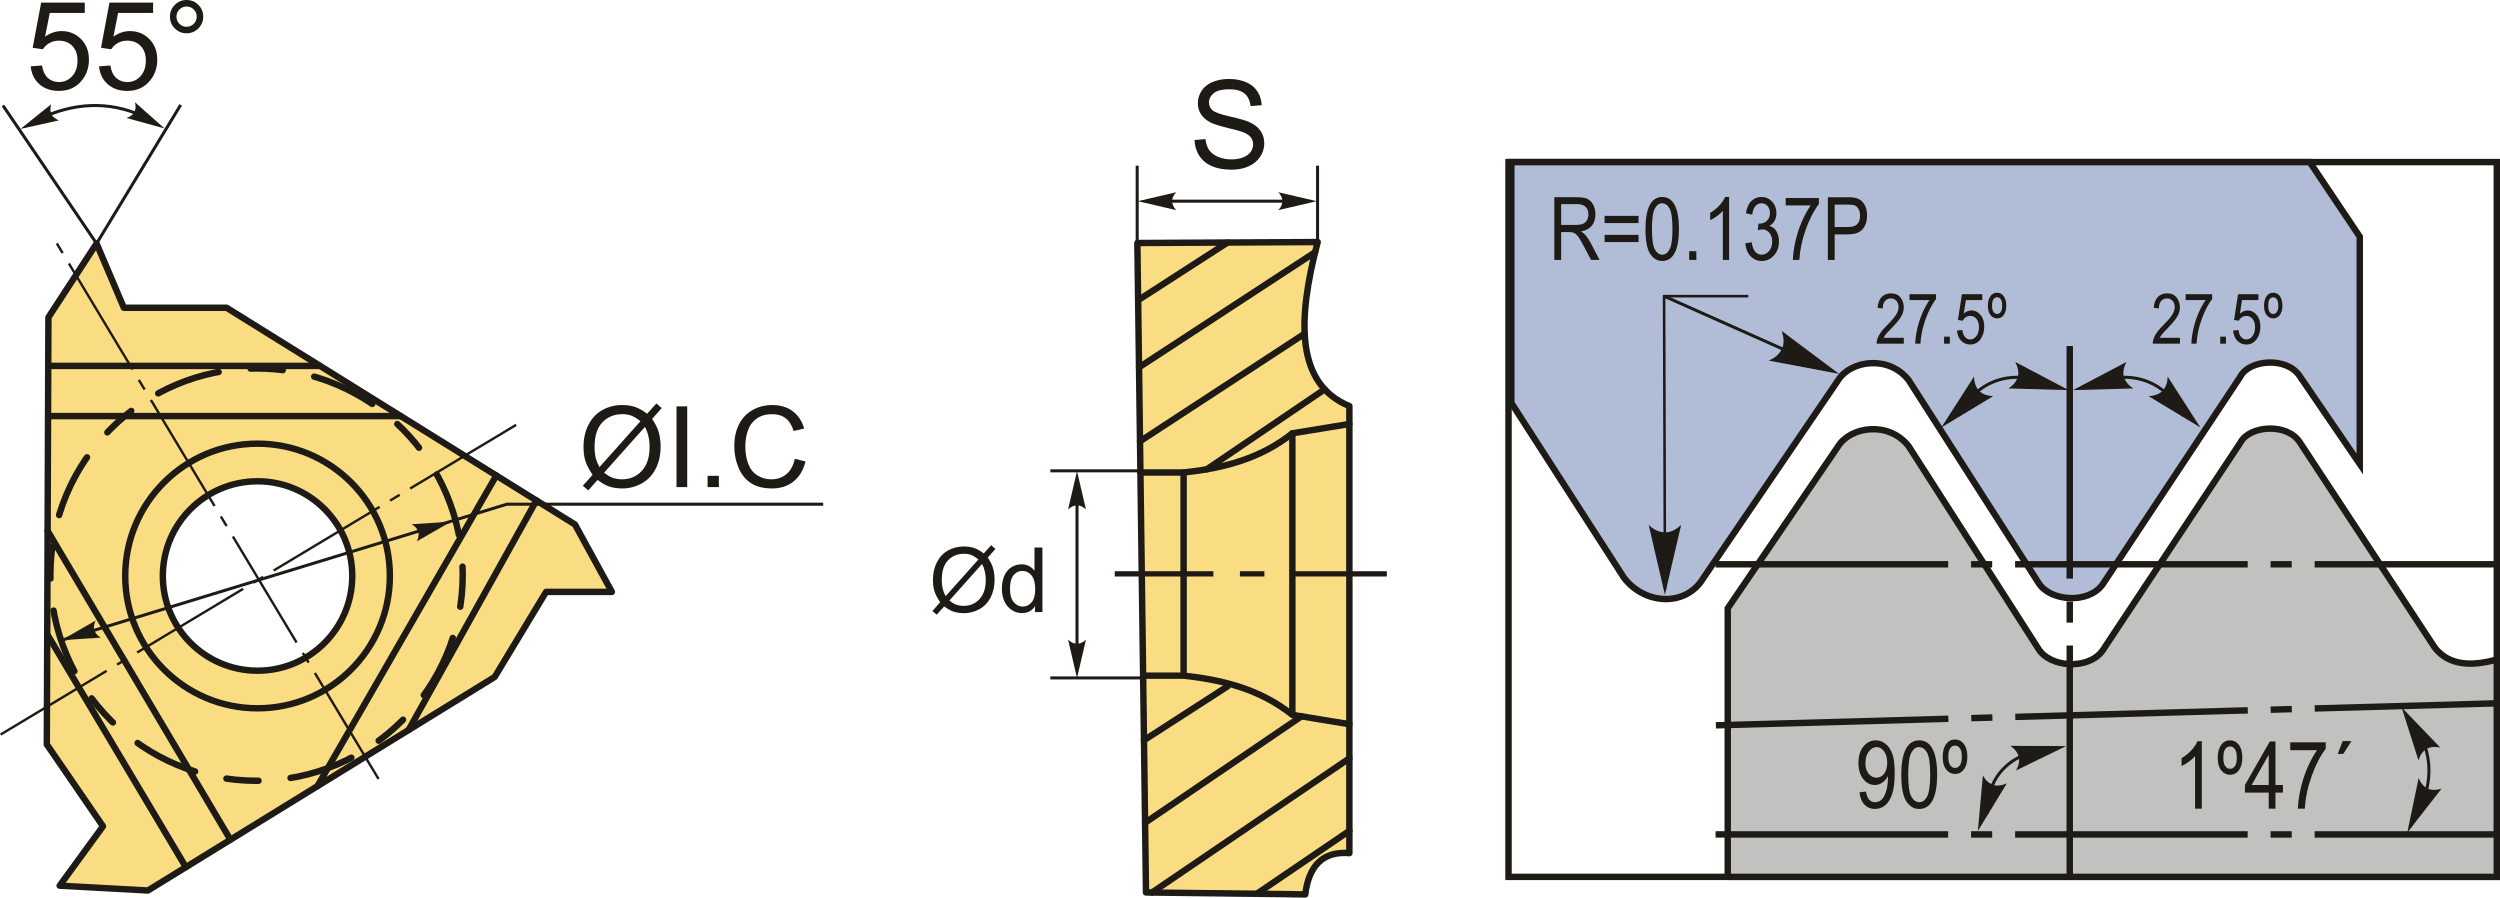 <?xml version="1.0" encoding="UTF-8"?>
<!DOCTYPE svg PUBLIC "-//W3C//DTD SVG 1.1//EN" "http://www.w3.org/Graphics/SVG/1.1/DTD/svg11.dtd">
<!-- Creator: CorelDRAW 2018 (64-Bit) -->
<svg xmlns="http://www.w3.org/2000/svg" xml:space="preserve" width="164.383mm" height="59.02mm" version="1.1" style="shape-rendering:geometricPrecision; text-rendering:geometricPrecision; image-rendering:optimizeQuality; fill-rule:evenodd; clip-rule:evenodd"
viewBox="0 0 91956.79 33015.9"
 xmlns:xlink="http://www.w3.org/1999/xlink">
 <defs>
  <style type="text/css">
   <![CDATA[
    .str3 {stroke:#1E1A16;stroke-width:236.8;stroke-miterlimit:22.926}
    .str4 {stroke:#1E1A16;stroke-width:236.8;stroke-miterlimit:22.926}
    .str5 {stroke:#1E1A16;stroke-width:94.71;stroke-miterlimit:22.926}
    .str1 {stroke:#1E1A16;stroke-width:111.88;stroke-miterlimit:22.926}
    .str6 {stroke:#1E1A16;stroke-width:111.88;stroke-miterlimit:22.926}
    .str0 {stroke:#1E1A16;stroke-width:236.8;stroke-linecap:round;stroke-linejoin:round;stroke-miterlimit:22.926}
    .str2 {stroke:#1E1A16;stroke-width:236.8;stroke-linecap:round;stroke-linejoin:round;stroke-miterlimit:22.926;stroke-dasharray:1183.98 1183.98 2367.96 1183.98}
    .fil1 {fill:none}
    .fil5 {fill:#C1C1C0}
    .fil3 {fill:#1E1A16}
    .fil0 {fill:#FADC82}
    .fil4 {fill:#B1BDD7}
    .fil2 {fill:#1E1A16;fill-rule:nonzero}
   ]]>
  </style>
 </defs>
 <g id="Layer_x0020_1">
  <g id="_2550301564176">
   <g>
    <path class="fil0 str0" d="M3552.05 8957.86l-1771.41 2716.19 -59.07 15706.96 2066.72 3011.5 -1594.3 2184.81 3247.68 177.11 12754.48 -7853.43 1889.61 -3129.59 2420.94 0 -1358.07 -2480.06 -12813.61 -7971.57 -3779.11 0 -1003.85 -2361.92zm5921.19 8744.5c-1924.13,0 -3483.86,1559.73 -3483.86,3483.86 0,1924.13 1559.73,3483.8 3483.86,3483.8 1924.13,0 3483.86,-1559.68 3483.86,-3483.8 0,-1924.13 -1559.73,-3483.86 -3483.86,-3483.86z"/>
    <circle class="fil1 str0" cx="9473.23" cy="21186.21" r="4867.1"/>
    <line class="fil1 str0" x1="11774.24" y1="13459.33" x2="1772.64" y2= "13459.33" />
    <line class="fil1 str0" x1="14741.82" y1="15305.59" x2="1767.16" y2= "15305.59" />
    <line class="fil1 str0" x1="18255.39" y1="17491.41" x2="11675.5" y2= "28916.07" />
    <line class="fil1 str0" x1="19729.7" y1="18408.61" x2="15030.25" y2= "26850.47" />
    <line class="fil1 str0" x1="8475.2" y1="30886.63" x2="1751.1" y2= "19527.59" />
    <line class="fil1 str0" x1="6836.37" y1="31895.74" x2="1736.84" y2= "23332.38" />
    <path id="буква.cdr" class="fil2" d="M23802.84 15219.44l339.33 -379.39 199.71 170 -355.89 398.74c115.41,172.74 192.77,323.39 233.55,453.34 53.2,169.95 80.16,360.7 80.16,570.76 0,304.04 -61.48,574.96 -183.82,812.65 -123.01,237.75 -295.03,416.7 -516.89,538.32 -221.8,121.61 -457.43,182.42 -706.92,182.42 -185.89,0 -354.49,-26.24 -505.14,-78.76 -116.08,-40.78 -251.51,-118.87 -407.02,-233.55l-341.35 382.8 -199.71 -170.67 357.24 -400.09c-132.69,-201.11 -221.13,-372.45 -265.33,-514.82 -44.92,-142.37 -67.07,-313.71 -67.07,-513.42 0,-304.76 60.81,-576.35 182.48,-814.05 121.61,-238.42 291.62,-418.77 511.35,-541.78 219.06,-122.29 462.96,-183.82 731.81,-183.82 181.02,0 339.28,24.17 474.71,71.88 136.16,47.66 281.94,130.62 438.8,249.44zm-245.3 274.33c-127.82,-100.19 -238.42,-168.6 -333.74,-205.19 -94.71,-36.64 -205.97,-54.6 -333.8,-54.6 -295.09,0 -538.99,100.19 -731.09,300.57 -192.83,200.43 -288.88,499.6 -288.88,897.68 0,156.19 14.49,295.76 44.25,416.7 21.43,90.51 66.29,201.78 134.7,333.74l1508.55 -1688.9zm165.86 208.71l-1503.01 1682.69c104.33,84.97 200.38,144.38 287.48,178.28 114.68,44.92 238.42,67.02 371.78,67.02 293.69,0 535.52,-103.66 726.95,-311.64 191.43,-208.04 286.81,-499.66 286.81,-874.18 0,-281.27 -56.67,-527.97 -170,-742.16z"/>
    <polygon id="1" class="fil2" points="24883.61,17916.56 24883.61,14947.91 25277.48,14947.91 25277.48,17916.56 "/>
    <polygon id="2" class="fil2" points="26027.25,17916.56 26027.25,17501.93 26441.88,17501.93 26441.88,17916.56 "/>
    <path id="3" class="fil2" d="M29235.66 16875.17l393.88 99.52c-82.23,322.72 -230.08,568.02 -443.61,737.35 -213.52,169.28 -474.77,254.25 -783.61,254.25 -319.31,0 -579.1,-64.95 -779.53,-195.51 -200.38,-129.95 -352.42,-318.58 -456.75,-565.28 -104.33,-247.42 -156.86,-512.08 -156.86,-795.42 0,-308.85 58.74,-578.37 176.88,-808.51 118.2,-230.08 286.08,-404.9 503.8,-524.44 217.66,-119.6 457.43,-179.01 718.67,-179.01 297.16,0 546.59,75.35 748.37,226.67 202.45,151.32 343.42,363.5 422.91,637.11l-385.6 91.24c-68.42,-215.59 -168.6,-373.18 -299.23,-471.3 -130.57,-98.79 -295.03,-147.85 -493.39,-147.85 -227.34,0 -418.04,54.6 -570.76,163.74 -152.72,109.2 -260.51,256.38 -322.05,440.2 -62.21,184.49 -93.31,374.58 -93.31,570.09 0,252.24 36.64,472.7 109.92,660.66 73.23,188.63 187.23,328.93 342.02,422.24 154.79,93.25 322.05,139.57 502.4,139.57 219.73,0 404.95,-63.6 556.94,-190.03 152.05,-127.15 255.03,-315.11 308.9,-565.28z"/>
    <path id="стрелка.cdr" class="fil2" d="M2261.73 23548.48l1257.26 -724.15c-58.46,122.79 -77.81,231.76 -57.51,328.59 39.72,131.12 102.09,213.41 247.98,300.46l-1447.74 95.1z"/>
    <polyline class="fil1 str1" points="2267.49,23548.87 18643.62,18545.55 30280.18,18545.55 "/>
    <path id="стрелка.cdr_0" class="fil2" d="M16589.54 19188.25l-1257.26 724.09c58.46,-122.73 77.81,-231.76 57.51,-328.59 -39.72,-131.12 -102.09,-213.41 -247.98,-300.4l1447.74 -95.1z"/>
    <path id="ось.cdr" class="fil3" d="M4637.02 24193.86l-354.1 212.69 45.93 76.53 354.16 -212.69 -45.98 -76.53zm-4637.02 2785.39l3898.66 -2341.89 45.98 76.53 -3898.66 2341.84 -45.98 -76.47zm9658.29 -5801.59l-354.16 212.74 45.98 76.47 354.1 -212.69 -45.93 -76.53zm-4637.02 2785.39l3898.66 -2341.84 45.93 76.47 -3898.66 2341.89 -45.93 -76.53zm9658.23 -5801.59l-354.1 212.74 45.93 76.53 354.16 -212.74 -45.98 -76.53zm-4637.02 2785.39l3898.66 -2341.84 45.98 76.47 -3898.66 2341.89 -45.98 -76.53zm5021.27 -3016.14l3898.66 -2341.89 45.93 76.53 -3898.66 2341.84 -45.93 -76.47z"/>
    <path id="ось.cdr_1" class="fil3" d="M11101.16 24040.08l212.69 354.1 76.53 -45.93 -212.74 -354.1 -76.47 45.93zm2785.39 4637.02l-2341.89 -3898.66 76.47 -45.93 2341.89 3898.66 -76.47 45.93zm-5801.59 -9658.23l212.69 354.1 76.53 -45.93 -212.74 -354.16 -76.47 45.98zm2785.39 4636.96l-2341.89 -3898.6 76.53 -45.98 2341.84 3898.66 -76.47 45.93zm-5801.59 -9658.23l212.74 354.1 76.47 -45.93 -212.74 -354.1 -76.47 45.93zm2785.39 4637.02l-2341.84 -3898.66 76.47 -45.93 2341.84 3898.66 -76.47 45.93zm-5801.59 -9658.23l212.74 354.1 76.47 -45.93 -212.69 -354.16 -76.53 45.98zm2785.39 4636.96l-2341.84 -3898.6 76.47 -45.98 2341.89 3898.66 -76.53 45.93z"/>
    <circle class="fil1 str2" cx="9436.78" cy="21135.94" r="7583.62"/>
    <polyline class="fil1 str1" points="6645.73,3858.72 3552.05,8957.86 108.75,3880.98 "/>
    <path class="fil1 str1" d="M5260.53 4272.79c-1268.95,-572.49 -2555.86,-505.37 -3858.1,119.6"/>
    <path id="стрелка.cdr_2" class="fil2" d="M6051.53 4724.12l-1399.13 -383.98c128.38,-44.86 219.45,-107.74 273.94,-190.31 65.28,-120.5 79.83,-222.7 39.05,-387.61l1086.14 961.9z"/>
    <path id="стрелка.cdr_3" class="fil2" d="M752.12 4742.41l1416.13 -315.56c-126.03,-51.02 -213.97,-118.26 -264.43,-203.4 -59.3,-123.52 -68.86,-226.28 -20.08,-389.01l-1131.62 907.97z"/>
    <path class="fil2" d="M1129.61 2440.24l415.75 -31.61c30.88,202.56 102.43,354.72 213.86,457.15 111.49,101.7 247.82,152.89 408.25,152.89 193.55,0 355.5,-72.28 487.3,-216.15 131.01,-144.61 196.57,-335.92 196.57,-573.89 0,-226.73 -62.54,-405.23 -188.3,-536.25 -125.81,-131.07 -292.23,-196.57 -499.38,-196.57 -128.77,0 -244.01,29.37 -346.44,88.11 -101.64,58.74 -181.53,134.82 -240.26,228.18l-375.08 -54.21 311.81 -1663 1604.26 0 0 379.61 -1287.13 0 -172.52 872.9c193.55,-136.33 396.95,-204.07 609.3,-204.07 281.72,0 519.69,97.9 713.3,293.69 193.55,195.85 290.72,447.41 290.72,754.69 0,292.96 -85.14,546.03 -255.37,759.17 -207.09,262.14 -490.32,393.15 -848.78,393.15 -293.74,0 -533.22,-82.85 -719.28,-247.76 -186.06,-164.97 -292.23,-383.36 -318.58,-656.01z"/>
    <path id="1" class="fil2" d="M3642.9 2440.24l415.75 -31.61c30.88,202.56 102.43,354.72 213.86,457.15 111.49,101.7 247.82,152.89 408.25,152.89 193.55,0 355.5,-72.28 487.3,-216.15 131.01,-144.61 196.57,-335.92 196.57,-573.89 0,-226.73 -62.54,-405.23 -188.3,-536.25 -125.81,-131.07 -292.23,-196.57 -499.38,-196.57 -128.77,0 -244.01,29.37 -346.44,88.11 -101.64,58.74 -181.53,134.82 -240.26,228.18l-375.08 -54.21 311.81 -1663 1604.26 0 0 379.61 -1287.13 0 -172.52 872.9c193.55,-136.33 396.95,-204.07 609.3,-204.07 281.72,0 519.69,97.9 713.3,293.69 193.55,195.85 290.72,447.41 290.72,754.69 0,292.96 -85.14,546.03 -255.37,759.17 -207.09,262.14 -490.32,393.15 -848.78,393.15 -293.74,0 -533.22,-82.85 -719.28,-247.76 -186.06,-164.97 -292.23,-383.36 -318.58,-656.01z"/>
    <path id="2" class="fil2" d="M6251.07 610.81c0,-168.72 60.25,-312.6 180.02,-432.31 119.77,-119.04 263.59,-178.51 431.58,-178.51 170.23,0 314.83,59.46 434.55,178.51 119.04,119.71 178.51,263.59 178.51,432.31 0,169.44 -60.25,314.05 -180.02,433.82 -119.71,119.77 -264.32,180.02 -433.04,180.02 -167.99,0 -311.81,-59.52 -431.58,-178.51 -119.77,-119.77 -180.02,-264.37 -180.02,-435.33zm239.54 1.51c0,103.15 36.14,190.53 109.2,263.59 73.06,73.06 161.16,109.2 265.1,109.2 101.7,0 189.08,-36.14 262.14,-109.2 73,-73.06 109.2,-160.44 109.2,-263.59 0,-103.21 -36.19,-190.59 -109.2,-263.65 -73.06,-73.06 -160.44,-109.2 -262.14,-109.2 -103.94,0 -192.04,36.14 -265.1,109.2 -73.06,73.06 -109.2,160.44 -109.2,263.65z"/>
    <line class="fil1 str1" x1="42111.7" y1="17318.27" x2="38634.22" y2= "17318.27" />
    <line class="fil1 str1" x1="42111.7" y1="24935.91" x2="38634.22" y2= "24935.91" />
    <line class="fil1 str1" x1="39615.36" y1="18492.91" x2="39615.36" y2= "23761.33" />
    <line class="fil1 str1" x1="42362.88" y1="7399.41" x2="47981.7" y2= "7399.41" />
    <line class="fil1 str1" x1="41828.53" y1="9578.57" x2="41828.53" y2= "6094.1" />
    <line class="fil1 str1" x1="48463.46" y1="8965.97" x2="48463.46" y2= "6094.1" />
    <path id="буква.cdr_4" class="fil2" d="M43938.16 5149.77l401.26 -36.08c18.8,162.34 63.1,295.31 133.03,399.81 69.87,103.71 178.06,187.85 324.62,252.46 146.51,63.88 311.87,96.22 495.19,96.22 163.12,0 306.61,-24.05 431.36,-72.89 124.75,-48.84 217.16,-115.74 278.08,-200.66 60.86,-84.92 91.63,-177.33 91.63,-276.51 0,-100.69 -29.26,-188.63 -87.88,-264.54 -58.63,-75.13 -155.57,-138.28 -290.83,-190.14 -86.43,-33.06 -278.02,-85.64 -574.84,-157.02 -296.88,-71.38 -504.25,-138.28 -623.01,-201.39 -154.06,-81.17 -268.23,-181.86 -343.42,-301.35 -75.91,-119.49 -113.45,-254.03 -113.45,-402.04 0,-163.79 46.6,-316.34 139.01,-457.65 92.41,-142.03 226.95,-249.49 405.06,-323.11 177.33,-73.67 374.97,-110.48 592.13,-110.48 238.98,0 450.15,38.32 632.74,115.74 182.59,76.64 323.11,190.14 421.57,340.4 98.46,149.53 151.04,319.36 158.54,508.78l-410.27 31.55c-21.82,-203.68 -96.22,-357.68 -223.2,-461.4 -126.98,-104.5 -314.83,-156.3 -562.82,-156.3 -258.56,0 -447.13,47.33 -565.11,141.98 -117.98,94.71 -177.39,208.94 -177.39,342.69 0,115.74 42.12,211.18 125.53,286.3 82.62,74.4 296.82,151.82 643.99,229.97 347.17,78.88 585.42,147.29 714.64,205.92 187.12,86.37 326.13,195.34 415.58,328.37 89.39,132.24 133.75,284.79 133.75,457.65 0,172.07 -48.84,332.9 -147.29,484.67 -98.46,151.82 -238.98,269.8 -423.08,353.94 -184.1,84.19 -390.74,126.26 -621.44,126.26 -291.56,0 -535.8,-42.79 -732.71,-127.71 -197.64,-84.92 -351.7,-212.69 -463.63,-384.03 -112.72,-170.56 -171.35,-363.72 -177.33,-579.38z"/>
    <path id="буква.cdr_5" class="fil2" d="M36186.21 20357.52l271.26 -303.31 159.71 135.88 -284.57 318.8c92.3,138.17 154.17,258.61 186.79,362.49 42.51,135.88 64.05,288.37 64.05,456.36 0,243.12 -49.17,459.72 -146.96,649.75 -98.34,190.09 -235.9,333.18 -413.29,430.46 -177.39,97.22 -365.79,145.84 -565.22,145.84 -148.63,0 -283.45,-20.98 -403.89,-62.99 -92.86,-32.61 -201.16,-95.04 -325.46,-186.73l-272.93 306.11 -159.71 -136.49 285.69 -319.92c-106.06,-160.77 -176.83,-297.83 -212.18,-411.61 -35.91,-113.84 -53.59,-250.84 -53.59,-410.55 0,-243.68 48.61,-460.78 145.89,-650.87 97.22,-190.59 233.16,-334.8 408.87,-433.15 175.15,-97.84 370.16,-147.01 585.08,-147.01 144.77,0 271.31,19.36 379.61,57.45 108.86,38.15 225.44,104.44 350.86,199.48zm-196.18 219.34c-102.2,-80.11 -190.59,-134.82 -266.84,-164.07 -75.69,-29.31 -164.69,-43.69 -266.89,-43.69 -235.9,0 -430.97,80.16 -584.58,240.38 -154.12,160.21 -230.92,399.47 -230.92,717.72 0,124.86 11.58,236.52 35.35,333.18 17.12,72.39 53.03,161.33 107.74,266.89l1206.13 -1350.4zm132.63 166.87l-1201.77 1345.42c83.46,67.91 160.27,115.46 229.86,142.54 91.74,35.91 190.65,53.59 297.27,53.59 234.84,0 428.22,-82.9 581.28,-249.21 153.05,-166.31 229.3,-399.47 229.3,-698.92 0,-224.88 -45.31,-422.13 -135.94,-593.42z"/>
    <path id="1" class="fil2" d="M38071.4 22514.02l0 -218.22c-108.86,169.61 -269.07,254.7 -480.7,254.7 -137,0 -262.98,-37.59 -377.37,-113.28 -114.9,-75.13 -203.9,-180.69 -267.4,-315.5 -62.99,-135.38 -94.48,-290.61 -94.48,-466.32 0,-171.29 28.7,-326.52 85.64,-466.32 57.45,-139.24 143.1,-246.42 257.44,-320.48 113.84,-74.57 242,-111.6 382.91,-111.6 103.88,0 196.13,22.1 276.79,65.79 80.67,43.63 146.45,101.08 197.25,171.23l0 -853.65 291.79 0 0 2373.67 -271.87 0zm-921.62 -858.07c0,219.9 46.43,384.03 139.8,492.84 92.81,108.86 202.78,163.01 329.32,163.01 127.6,0 235.9,-51.91 325.41,-155.79 89,-103.88 133.75,-262.47 133.75,-475.72 0,-234.28 -45.31,-406.69 -136.49,-516.61 -90.62,-109.98 -202.78,-164.69 -335.92,-164.69 -129.84,0 -238.14,52.53 -325.46,158.03 -86.71,105.56 -130.4,271.87 -130.4,498.93z"/>
    <path class="fil0 str0" d="M48469.06 8903.04l-6633.81 35.24 317.57 23888.65 5857.53 70.6c132.02,-1051.12 644.27,-1595.31 1623.11,-1517.33l0 -16443.25c-1968.55,-812.37 -1926.25,-3150.23 -1164.4,-6033.91z"/>
    <path class="fil1 str0" d="M41947.46 17379.7c529.48,0 1058.95,0 1588.49,0 1434.31,-152.66 2810.06,-495.69 4000.36,-1441.53 699.03,-114.29 1398.12,-228.57 2097.15,-342.86"/>
    <path class="fil1 str0" d="M42046.76 24852.67c529.48,0 959.66,0 1489.19,0 1434.31,152.66 2810.06,495.69 4000.36,1441.53 699.03,114.29 1398.12,228.57 2097.15,342.86"/>
    <line class="fil1 str0" x1="43535.95" y1="17379.7" x2="43535.95" y2= "24720.76" />
    <line class="fil1 str0" x1="47536.31" y1="15938.17" x2="47536.31" y2= "26247.71" />
    <line class="fil1 str0" x1="41863.22" y1="11042.2" x2="45152.18" y2= "8920.66" />
    <line class="fil1 str0" x1="41896" y1="13512.03" x2="48373.57" y2= "9277.22" />
    <line class="fil1 str0" x1="41932.13" y1="16232.47" x2="47989.37" y2= "12272.56" />
    <line class="fil1 str0" x1="44389.99" y1="17261.72" x2="48724.15" y2= "14319.53" />
    <line class="fil1 str0" x1="42078.36" y1="27227.9" x2="45152.18" y2= "25245.21" />
    <line class="fil1 str0" x1="42118.7" y1="30263.29" x2="47869.77" y2= "26348.69" />
    <line class="fil1 str0" x1="42373.23" y1="32829.61" x2="49633.46" y2= "27893.15" />
    <line class="fil1 str0" x1="46227.86" y1="32876.1" x2="49633.46" y2= "30560.5" />
    <path id="ось.cdr_6" class="fil3" d="M46508.07 21011.07l-900.25 0 0 194.45 900.25 0 0 -194.45zm-5504.88 0l3627.91 0 0 194.45 -3627.91 0 0 -194.45zm6481.6 0l3527.05 0 0 194.45 -3527.05 0 0 -194.45z"/>
    <path id="стрелка.cdr_7" class="fil2" d="M39615.42 24942.57l328.59 -1413.17c-100.53,91.52 -199.26,141.64 -297.83,150.26 -137,0 -233.83,-35.86 -359.42,-150.26l328.65 1413.17z"/>
    <path id="стрелка.cdr_8" class="fil2" d="M39615.42 17325.77l328.59 1413.17c-100.53,-91.52 -199.26,-141.64 -297.83,-150.26 -137,0 -233.83,35.86 -359.42,150.26l328.65 -1413.17z"/>
    <path id="стрелка.cdr_9" class="fil2" d="M41851.02 7399.97l1413.17 -328.59c-91.52,100.53 -141.64,199.26 -150.26,297.83 0,137 35.86,233.83 150.26,359.42l-1413.17 -328.65z"/>
    <path id="стрелка.cdr_10" class="fil2" d="M48433.03 7399.97l-1413.17 -328.59c91.52,100.53 141.64,199.26 150.26,297.83 0,137 -35.86,233.83 -150.26,359.42l1413.17 -328.65z"/>
   </g>
   <g>
    <rect class="fil1 str3" x="55487.13" y="5962.16" width="36351.23" height="26291.4"/>
    <path class="fil4 str4" d="M55590.73 14819.36l0 -8857.17 29368.35 0 1839.43 2743.32 0 8360.69 -2195.66 -3213.67c-470.74,-748.54 -1871.71,-630.28 -2195.66,0l-5075.2 7655.34c-534.85,722.97 -1921.67,602.81 -2339.54,-52.3l-4787.33 -7472.36c-735.34,-941.09 -2138.32,-724.82 -2591.61,0l-4967.18 7289.55c-626.37,1044.69 -2137.37,995.01 -2915.56,-26.18l-4140.04 -6427.22z"/>
    <path class="fil5 str4" d="M63550.78 32253.6l28287.58 0 0 -7994.9c-959.04,267.23 -1757.09,210.62 -2270.12,-421.96l-4965.39 -7554.31c-470.74,-748.54 -1871.71,-630.28 -2195.66,0l-5075.2 7655.34c-534.85,722.97 -1921.67,602.81 -2339.54,-52.3l-4787.33 -7472.36c-735.34,-941.09 -2138.32,-724.82 -2591.61,0l-4062.73 5962.19 0 9878.3z"/>
    <path class="fil2" d="M57172.22 9561.23l0 -2306.65 838.1 0c175.09,0 303.92,21.43 387.72,64.33 83.24,43.02 151.32,115.01 205.02,214.87 53.2,100.36 80.05,216.83 80.05,348.96 0,174.53 -45.14,315.78 -135.82,423.75 -90.74,107.8 -222.87,176.6 -395.72,206.14 70.32,41.84 124.02,83.69 161.05,126.71 74.07,88.05 139.57,186.28 195.96,294.25l329.15 627.65 -314.05 0 -252.91 -478.91c-97.78,-186.84 -171.29,-313.55 -221.19,-379.11 -49.51,-65.51 -97.17,-109.59 -143.93,-132.08 -46.21,-23.1 -111.15,-34.35 -194.34,-34.35l-287.93 0 0 1024.44 -251.17 0zm251.17 -1288.64l536.97 0c117.59,0 206.2,-13.93 267.4,-42.46 60.7,-28.47 108.52,-73 144.49,-133.7 35.41,-61.2 53.09,-132.02 53.09,-212.63 0,-116.52 -33.73,-208.32 -101.98,-274.89 -68.19,-66.57 -169.11,-99.85 -303.31,-99.85l-596.66 0 0 763.53zm2847.54 -67.63l-1249.99 0 0 -264.21 1249.99 0 0 264.21zm0 699.09l-1249.99 0 0 -264.21 1249.99 0 0 264.21zm254.47 -481.09c0,-386.66 52.02,-679.84 156.24,-878.99 104.22,-199.26 257.77,-299.11 460.67,-299.11 179.9,0 321.6,80.5 425.26,242.17 125.64,195.51 188.46,507.44 188.46,935.94 0,384.93 -51.47,677.66 -155.18,877.37 -103.66,199.76 -257.66,299.62 -461.73,299.62 -179.9,0 -327.03,-88.05 -441.87,-264.21 -114.4,-176.04 -171.85,-480.58 -171.85,-912.78zm238.42 -0.56c0,374.75 35.97,626.65 107.35,753.91 71.38,127.77 163.29,191.65 274.89,191.65 105.84,0 193.89,-64.44 265.27,-193.89 70.88,-129.39 106.29,-379.5 106.29,-751.67 0,-376.37 -35.97,-627.71 -107.35,-754.97 -71.38,-127.21 -164.35,-190.59 -278.19,-190.59 -104.66,0 -192.21,64.44 -262.53,193.83 -70.32,129.45 -105.73,379.67 -105.73,751.73zm1369.2 1138.84l0 -322.11 264.21 0 0 322.11 -264.21 0zm1469.05 0l-231.87 0 0 -1804.14c-53.81,62.82 -125.19,127.26 -215.31,192.77 -90.23,65.56 -172.91,114.9 -248.6,148.75l0 -270.64c127.77,-74.07 240.49,-164.3 338.72,-271.09 97.78,-106.34 167.04,-210.56 206.81,-312.04l150.26 0 0 2316.38zm596.05 -612.1l231.93 -38.65c48.33,304.99 170.23,457.48 366.19,457.48 105.73,0 197.08,-45.14 274.89,-134.82 77.37,-89.67 116.02,-206.14 116.02,-348.9 0,-134.37 -35.35,-242.78 -106.9,-324.34 -70.76,-82.18 -157.75,-122.96 -261.47,-122.96 -43.97,0 -98.23,10.63 -163.18,31.61l25.79 -247.54 36.47 3.3c114.4,0 207.2,-35.52 278.7,-105.84 71.38,-70.37 106.79,-164.24 106.79,-282.39 0,-107.97 -29.98,-194.95 -89.67,-260.46 -59.52,-66.01 -132.58,-98.79 -218.5,-98.79 -89.17,0 -164.3,34.35 -225.5,103.6 -61.2,69.25 -100.47,174.53 -117.08,315.17l-231.99 -51.58c29.54,-197.47 95.66,-346.83 198.2,-447.75 102.59,-100.92 227.06,-151.43 372.62,-151.43 153,0 283,56.39 389.91,169.72 106.73,113.22 160.44,255.54 160.44,427.94 0,104.66 -22.49,197.53 -68.19,278.14 -45.59,80.55 -108.92,143.82 -190.59,190.03 75.24,20.98 137.95,55.88 186.84,103.6 49.45,48.44 89.17,112.78 119.77,193.27 30.6,81.11 45.59,171.4 45.59,270.7 0,211.57 -62.26,385.04 -186.84,519.69 -125.08,134.82 -274.39,202 -448.36,202 -161.05,0 -297.94,-59.07 -410.21,-176.66 -112.22,-117.59 -176.1,-275.45 -191.65,-474.15zm1485.11 -1394.93l0 -270.7 1221.01 0 0 220.13c-182.03,237.41 -342.02,546.15 -479.97,926.82 -137.95,380.17 -217.44,757.1 -238.42,1130.78l-238.42 0c3.3,-193.27 33.84,-418.77 91.29,-675.98 58.01,-257.16 137.5,-502.57 238.87,-735.62 101.08,-233.05 210.06,-431.69 327.08,-595.43l-921.45 0zm1549.72 2007.03l0 -2306.65 713.02 0c168.05,0 291.51,14.43 371.56,43.97 109.03,39.72 195.96,113.34 260.91,221.3 64.95,107.8 97.78,240.49 97.78,397.23 0,207.32 -53.26,376.48 -158.98,506.93 -105.84,131.07 -288.93,196.46 -548.78,196.46l-484.33 0 0 940.75 -251.17 0zm251.17 -1211.28l489.26 0c154,0 266.78,-34.96 338.16,-104.78 71.49,-69.76 106.9,-175.04 106.9,-315.67 0,-91.29 -17.68,-169.16 -52.64,-234.11 -35.41,-65.51 -77.81,-110.03 -127.26,-134.31 -49.95,-24.11 -140.07,-35.97 -270.08,-35.97l-484.33 0 0 824.84z"/>
    <polyline class="fil1 str5" points="61243.12,21661.49 61209.05,10893.12 64305.75,10893.12 "/>
    <path id="стрелка.cdr_11" class="fil2" d="M61239.76 21875.74l596.77 -2566.32c-182.59,166.2 -361.82,257.21 -540.83,272.88 -248.82,0 -424.64,-65.11 -652.71,-272.88l596.77 2566.32z"/>
    <line class="fil1 str1" x1="61209.05" y1="10893.12" x2="67224.72" y2= "13573.95" />
    <path id="стрелка.cdr_12" class="fil2" d="M67645 13751.45l-2108.68 -1579.76c78.6,234.05 89.73,434.77 32,604.94 -100.25,227.79 -230.7,362.44 -512.69,487.58l2589.37 487.24z"/>
    <path class="fil2" d="M70028.18 12424.71l0 216.27 -1001.33 0c-2.57,-87.88 24,-186.62 79.83,-295.59 55.77,-108.52 158.31,-237.24 306.72,-385.77 173.75,-172.91 287.42,-306.78 341.12,-401.09 53.65,-94.82 80.61,-182.76 80.61,-264.32 0,-93.92 -27.41,-170.79 -82.4,-229.97 -54.82,-59.24 -122.57,-88.78 -203.34,-88.78 -86.65,0 -157.42,31.66 -212.74,95.66 -55.33,63.88 -83.24,155.79 -83.24,275l-190.48 -23.22c13.26,-176.77 63.44,-309.69 150.54,-399.02 86.71,-89.17 200.77,-133.81 342.8,-133.81 154.51,0 271.14,51.91 350.52,155.74 79.44,104.22 118.82,222.25 118.82,354.83 0,117.08 -30.82,229.52 -93.03,337.21 -62.26,108.19 -180.63,251.9 -354.38,431.58 -111.1,113.39 -182.81,190.59 -214.98,231.76 -32.56,41.12 -58.79,82.4 -78.99,123.52l743.95 0zm208.66 -1387.44l0 -216.27 975.6 0 0 175.93c-145.5,189.53 -273.27,436.28 -383.53,740.43 -110.31,303.81 -173.86,604.94 -190.48,903.61l-190.59 0c2.57,-154.45 27.08,-334.64 73,-540.11 46.32,-205.58 109.81,-401.6 190.92,-587.82 80.67,-186.28 167.77,-344.98 261.3,-475.77l-736.23 0zm1271.69 1603.7l0 -257.38 211.06 0 0 257.38 -211.06 0zm476.22 -483.94l195.62 -18.07c14.99,117.2 49.34,204.29 102.09,261.75 53.26,57.06 115.01,85.81 185.33,85.81 88.05,0 163.51,-40.33 227.4,-121.45 63.55,-80.67 95.32,-191.32 95.32,-331.17 0,-131.74 -30.99,-233.83 -92.25,-306.39 -61.42,-72.44 -138.56,-108.52 -231.31,-108.52 -56.22,0 -108.52,15.94 -157.42,47.21 -49.34,31.33 -87.99,74.68 -116.24,130.84l-175.15 -27.91 146.79 -948.13 749.1 0 0 216.27 -602.81 0 -79.83 498.49c89.67,-78.54 184.49,-117.53 284.96,-117.53 126.59,0 236.4,53.98 329.94,161.72 93.08,107.74 139.85,252.74 139.85,435.44 0,180.3 -46.77,334.69 -140.3,463.35 -93.08,128.72 -218.84,193.16 -376.31,193.16 -130.45,0 -240.71,-45.48 -330.78,-136.44 -90.12,-91.41 -141.59,-217.16 -154,-378.44zm1473.75 -1390.06c96.61,0 174.65,37.7 234.33,113.22 69.48,88.83 104.16,208.99 104.16,359.47 0,150.14 -34.68,270.3 -104.16,359.98 -58.85,74.68 -136.94,112.05 -234.33,112.05 -96.44,0 -177.11,-40.33 -241.44,-120.61 -64.84,-80.61 -97.06,-196.07 -97.06,-346.27 0,-154 34.79,-275.79 104.27,-364.62 58.74,-75.52 136.83,-113.22 234.22,-113.22zm0.95 167.26c-55.44,0 -100.02,24 -133.87,71.6 -34.01,48.05 -51.13,126.59 -51.13,236.07 0,105.95 17.62,183.21 52.42,232.1 34.68,48.5 79.32,72.89 133.87,72.89 53.2,0 97.39,-24.39 132.08,-72.89 34.74,-48.89 52.42,-127.04 52.42,-234.67 0,-105.95 -17.68,-183.21 -52.86,-232.21 -35.19,-48.39 -79.38,-72.89 -132.91,-72.89z"/>
    <path class="fil2" d="M80185.18 12424.71l0 216.27 -1001.33 0c-2.57,-87.88 24,-186.62 79.83,-295.59 55.77,-108.52 158.31,-237.24 306.72,-385.77 173.75,-172.91 287.42,-306.78 341.12,-401.09 53.65,-94.82 80.61,-182.76 80.61,-264.32 0,-93.92 -27.41,-170.79 -82.4,-229.97 -54.82,-59.24 -122.57,-88.78 -203.34,-88.78 -86.65,0 -157.42,31.66 -212.74,95.66 -55.33,63.88 -83.24,155.79 -83.24,275l-190.48 -23.22c13.26,-176.77 63.44,-309.69 150.54,-399.02 86.71,-89.17 200.77,-133.81 342.8,-133.81 154.51,0 271.14,51.91 350.52,155.74 79.44,104.22 118.82,222.25 118.82,354.83 0,117.08 -30.82,229.52 -93.03,337.21 -62.26,108.19 -180.63,251.9 -354.38,431.58 -111.1,113.39 -182.81,190.59 -214.98,231.76 -32.56,41.12 -58.79,82.4 -78.99,123.52l743.95 0zm208.66 -1387.44l0 -216.27 975.6 0 0 175.93c-145.5,189.53 -273.27,436.28 -383.53,740.43 -110.31,303.81 -173.86,604.94 -190.48,903.61l-190.59 0c2.57,-154.45 27.08,-334.64 73,-540.11 46.32,-205.58 109.81,-401.6 190.92,-587.82 80.67,-186.28 167.77,-344.98 261.3,-475.77l-736.23 0zm1271.69 1603.7l0 -257.38 211.06 0 0 257.38 -211.06 0zm476.22 -483.94l195.62 -18.07c14.99,117.2 49.34,204.29 102.09,261.75 53.26,57.06 115.01,85.81 185.33,85.81 88.05,0 163.51,-40.33 227.4,-121.45 63.55,-80.67 95.32,-191.32 95.32,-331.17 0,-131.74 -30.99,-233.83 -92.25,-306.39 -61.42,-72.44 -138.56,-108.52 -231.31,-108.52 -56.22,0 -108.52,15.94 -157.42,47.21 -49.34,31.33 -87.99,74.68 -116.24,130.84l-175.15 -27.91 146.79 -948.13 749.1 0 0 216.27 -602.81 0 -79.83 498.49c89.67,-78.54 184.49,-117.53 284.96,-117.53 126.59,0 236.4,53.98 329.94,161.72 93.08,107.74 139.85,252.74 139.85,435.44 0,180.3 -46.77,334.69 -140.3,463.35 -93.08,128.72 -218.84,193.16 -376.31,193.16 -130.45,0 -240.71,-45.48 -330.78,-136.44 -90.12,-91.41 -141.59,-217.16 -154,-378.44zm1473.75 -1390.06c96.61,0 174.65,37.7 234.33,113.22 69.48,88.83 104.16,208.99 104.16,359.47 0,150.14 -34.68,270.3 -104.16,359.98 -58.85,74.68 -136.94,112.05 -234.33,112.05 -96.44,0 -177.11,-40.33 -241.44,-120.61 -64.84,-80.61 -97.06,-196.07 -97.06,-346.27 0,-154 34.79,-275.79 104.27,-364.62 58.74,-75.52 136.83,-113.22 234.22,-113.22zm0.95 167.26c-55.44,0 -100.02,24 -133.87,71.6 -34.01,48.05 -51.13,126.59 -51.13,236.07 0,105.95 17.62,183.21 52.42,232.1 34.68,48.5 79.32,72.89 133.87,72.89 53.2,0 97.39,-24.39 132.08,-72.89 34.74,-48.89 52.42,-127.04 52.42,-234.67 0,-105.95 -17.68,-183.21 -52.86,-232.21 -35.19,-48.39 -79.38,-72.89 -132.91,-72.89z"/>
    <path id="ось.cdr_13" class="fil3" d="M73278.15 20637.72l-777.01 0 0 236.57 777.01 0 0 -236.57zm18560.21 0l0 236.57 -6699.6 0 0 -236.57 6699.6 0zm-28734.66 0l8554.36 0 0 236.57 -8554.36 0 0 -236.57zm21191.98 0l-777.01 0 0 236.57 777.01 0 0 -236.57zm-10174.45 0l8554.36 0 0 236.57 -8554.36 0 0 -236.57z"/>
    <path id="ось.cdr_14" class="fil3" d="M73278.15 30574.15l-777.01 0 0 236.57 777.01 0 0 -236.57zm18560.21 0l0 236.57 -6699.6 0 0 -236.57 6699.6 0zm-28734.66 0l8554.36 0 0 236.57 -8554.36 0 0 -236.57zm21191.98 0l-777.01 0 0 236.57 777.01 0 0 -236.57zm-10174.45 0l8554.36 0 0 236.57 -8554.36 0 0 -236.57z"/>
    <path id="ось.cdr_15" class="fil3" d="M73282.18 26274.68l-776.68 21.93 6.66 236.46 776.68 -21.87 -6.66 -236.52zm18552.82 -522.76l6.71 236.46 -6696.97 188.74 -6.66 -236.52 6696.91 -188.69zm-28723.25 809.35l8551 -240.94 6.66 236.46 -8551 240.99 -6.66 -236.52zm21183.59 -596.88l-776.73 21.87 6.71 236.46 776.68 -21.87 -6.66 -236.46zm-10170.42 286.58l8550.95 -240.94 6.71 236.46 -8551 240.94 -6.66 -236.46z"/>
    <path id="ось.cdr_16" class="fil3" d="M76012.8 22124.73l0 777.01 236.57 0 0 -777.01 -236.57 0zm0 10174.45l0 -8554.36 236.57 0 0 8554.36 -236.57 0zm0 -11017.53l0 -8554.36 236.57 0 0 8554.36 -236.57 0z"/>
    <path class="fil2" d="M68397.18 29140.84l238.31 -24.17c37.98,260.12 150.82,390.18 337.32,390.18 82.9,0 158.81,-28.14 226.84,-85.2 67.86,-56.95 125.42,-158.26 172.63,-303.81 47.1,-145.11 70.82,-314.83 70.82,-508.83l0 -61.09c-51.8,100.8 -121.45,180.18 -208.99,238.92 -87.43,58.68 -177.28,87.99 -268.23,87.99 -165.14,0 -307.34,-71.83 -427.11,-216.38 -119.66,-144.38 -179.57,-342.47 -179.57,-592.86 0,-258.33 62.26,-462.18 186.51,-611.26 123.74,-149.03 274.61,-223.31 452.45,-223.31 125.42,0 242.84,41.51 352.2,124.97 108.8,82.85 192.83,205.47 252.74,367.7 59.3,161.72 89.17,394.88 89.17,699.42 0,339.56 -32.22,603.15 -96.11,790.83 -63.88,188.24 -150.87,325.18 -260.18,411.55 -109.36,86.88 -231.99,130.12 -367.75,130.12 -153.78,0 -282.61,-52.42 -385.6,-157.81 -103.66,-105.34 -165.3,-257.83 -185.44,-456.98zm1018.84 -1092.46c0,-176.77 -39.16,-315.45 -118.03,-416.7 -78.76,-101.31 -169.16,-152.05 -271.59,-152.05 -107.13,0 -202.11,54.15 -286.14,162.34 -83.46,107.63 -125.42,251.56 -125.42,431.69 0,162.34 39.61,291.28 119.66,387.44 79.94,96.11 175.6,144.38 286.58,144.38 110.54,0 203.85,-48.28 280.37,-145 76.58,-96.72 114.57,-234.33 114.57,-412.11zm517.95 445.51c0,-414.46 55.94,-728.74 167.49,-942.26 111.71,-213.58 276.29,-320.59 493.84,-320.59 192.83,0 344.87,86.37 455.97,259.62 134.7,209.5 201.95,543.91 201.95,1003.24 0,412.73 -55.21,726.39 -166.31,940.42 -111.1,214.2 -276.29,321.32 -495.02,321.32 -192.83,0 -350.58,-94.48 -473.65,-283.23 -122.62,-188.8 -184.27,-515.16 -184.27,-978.51zm255.65 -0.56c0,401.71 38.54,671.62 115.13,808.06 76.53,137.05 174.87,205.47 294.64,205.47 113.39,0 207.82,-69.03 284.4,-207.71 75.97,-138.79 113.89,-406.97 113.89,-805.82 0,-403.44 -38.54,-672.96 -115.07,-809.29 -76.58,-136.44 -176.21,-204.41 -298.22,-204.41 -112.16,0 -206.03,69.14 -281.44,207.82 -75.35,138.79 -113.34,406.97 -113.34,805.88zm1721.57 -1293.34c129.5,0 234.17,50.63 314.22,151.88 93.2,119.21 139.85,280.37 139.85,482.37 0,201.5 -46.65,362.66 -139.85,482.88 -78.88,100.25 -183.65,150.31 -314.22,150.31 -129.56,0 -237.75,-54.15 -324.12,-161.78 -86.88,-108.19 -130.12,-263.03 -130.12,-464.53 0,-206.64 46.65,-370.05 139.96,-489.26 78.76,-101.25 183.54,-151.88 314.27,-151.88zm1.12 224.43c-74.29,0 -134.2,32.22 -179.68,96.11 -45.37,64.5 -68.42,169.89 -68.42,316.62 0,142.2 23.55,245.8 70.21,311.31 46.65,65.06 106.51,97.9 179.57,97.9 71.38,0 130.68,-32.84 177.33,-97.9 46.54,-65.51 70.21,-170.28 70.21,-314.83 0,-142.03 -23.66,-245.69 -70.76,-311.31 -47.27,-65.06 -106.57,-97.9 -178.45,-97.9z"/>
    <g>
     <path class="fil1 str6" d="M73087.51 29946.16c-25.96,-1188.06 685.38,-2371.88 2600.34,-2410.31"/>
     <path id="стрелка.cdr_17" class="fil2" d="M72750.86 30565.2l1067.12 -1752.67c-175.54,78.37 -330.33,102.04 -466.54,69.98 -184.04,-60.7 -298.22,-151.77 -416.25,-360.98l-184.32 2043.67z"/>
     <path id="стрелка.cdr_18" class="fil2" d="M75997.19 27442.16l-2052.01 -6.99c157.92,109.76 258.17,229.97 301.18,363.17 43.24,188.91 24.39,333.68 -93.7,542.96l1844.53 -899.13z"/>
    </g>
    <path class="fil2" d="M80988.31 29745.67l-247.98 0 0 -1933.92c-57.34,67.24 -133.64,136.44 -230.14,206.64 -96.33,70.21 -184.72,123.07 -265.61,159.37l0 -290.11c136.44,-79.44 257.1,-176.16 362.1,-290.67 104.44,-113.95 178.39,-225.66 220.96,-334.41l160.66 0 0 2483.09zm1038.09 -2514.13c129.17,0 233.5,50.63 313.32,151.88 92.92,119.21 139.46,280.37 139.46,482.37 0,201.5 -46.54,362.66 -139.46,482.93 -78.65,100.19 -183.09,150.26 -313.32,150.26 -129.05,0 -237.02,-54.15 -323.06,-161.78 -86.6,-108.19 -129.73,-263.03 -129.73,-464.53 0,-206.64 46.49,-370.05 139.46,-489.26 78.54,-101.25 183.09,-151.88 313.32,-151.88zm1.17 224.43c-74.07,0 -133.75,32.22 -179.12,96.11 -45.26,64.5 -68.19,169.89 -68.19,316.62 0,142.2 23.44,245.8 69.98,311.31 46.49,65.06 106.18,97.9 178.95,97.9 71.27,0 130.34,-32.84 176.88,-97.9 46.43,-65.51 69.98,-170.28 69.98,-314.83 0,-142.03 -23.55,-245.69 -70.54,-311.31 -47.16,-65.06 -106.23,-97.9 -177.95,-97.9zm1422.06 2289.7l0 -590.51 -874.57 0 0 -279.81 915.35 -1602.47 207.26 0 0 1602.47 275.45 0 0 279.81 -275.45 0 0 590.51 -248.04 0zm0 -870.32l0 -1114.84 -628.99 1114.84 628.99 0zm792.01 -1281.15l0 -290.11 1304.98 0 0 235.96c-194.62,254.36 -365.63,585.36 -513.09,993.39 -147.57,407.53 -232.43,811.58 -254.81,1212.23l-254.7 0c3.41,-207.26 36.08,-448.92 97.39,-724.65 62.15,-275.67 146.9,-538.82 255.54,-788.59 107.85,-249.77 224.32,-462.8 349.4,-638.22l-984.72 0zm1745.57 138.06l182.65 -473.09 323.5 0 -301.85 473.09 -204.29 0z"/>
    <path class="fil1 str6" d="M89172.35 27377.77c307.9,832 240.26,1887.38 -534.01,3046.63"/>
    <path id="стрелка.cdr_19" class="fil2" d="M88546.71 30626.06l1261.01 -1618.81c-183.43,57.73 -339.84,63.49 -471.52,16.05 -175.88,-81.39 -278.86,-184.94 -372.12,-406.35l-417.37 2009.1z"/>
    <path id="стрелка.cdr_20" class="fil2" d="M88336.77 26015.67l1420.94 1480.41c-188.35,-38.6 -344.59,-28.19 -470.63,32.56 -166.59,99.07 -258.33,212.63 -328.31,442.49l-622 -1955.45z"/>
    <g>
     <path class="fil1 str6" d="M80300.81 15295.86c-570.87,-1154.56 -1848.05,-1935.26 -3707.23,-1011.8"/>
     <path id="стрелка.cdr_21" class="fil2" d="M80934.72 15721.79l-1904.33 -1148.85c208.04,-12.7 368.59,-67.63 483.38,-166.76 146.4,-150.59 210.45,-295.31 218.9,-555.6l1202.05 1871.21z"/>
     <path id="стрелка.cdr_22" class="fil2" d="M76249.37 14349.18l1968.04 -1035.79c-96.67,184.6 -132.69,350.41 -107.24,499.94 53.2,203.18 143.93,332.85 362.33,474.65l-2223.13 61.2z"/>
    </g>
    <g>
     <path class="fil1 str6" d="M72042.2 15295.86c570.87,-1154.56 1848.05,-1935.26 3707.23,-1011.8"/>
     <path id="стрелка.cdr_23" class="fil2" d="M71408.29 15721.79l1904.33 -1148.85c-208.04,-12.7 -368.59,-67.63 -483.38,-166.76 -146.4,-150.59 -210.45,-295.31 -218.9,-555.6l-1202.05 1871.21z"/>
     <path id="стрелка.cdr_24" class="fil2" d="M76093.64 14349.18l-1968.04 -1035.79c96.67,184.6 132.69,350.41 107.24,499.94 -53.2,203.18 -143.93,332.85 -362.33,474.65l2223.13 61.2z"/>
    </g>
   </g>
  </g>
 </g>
</svg>
